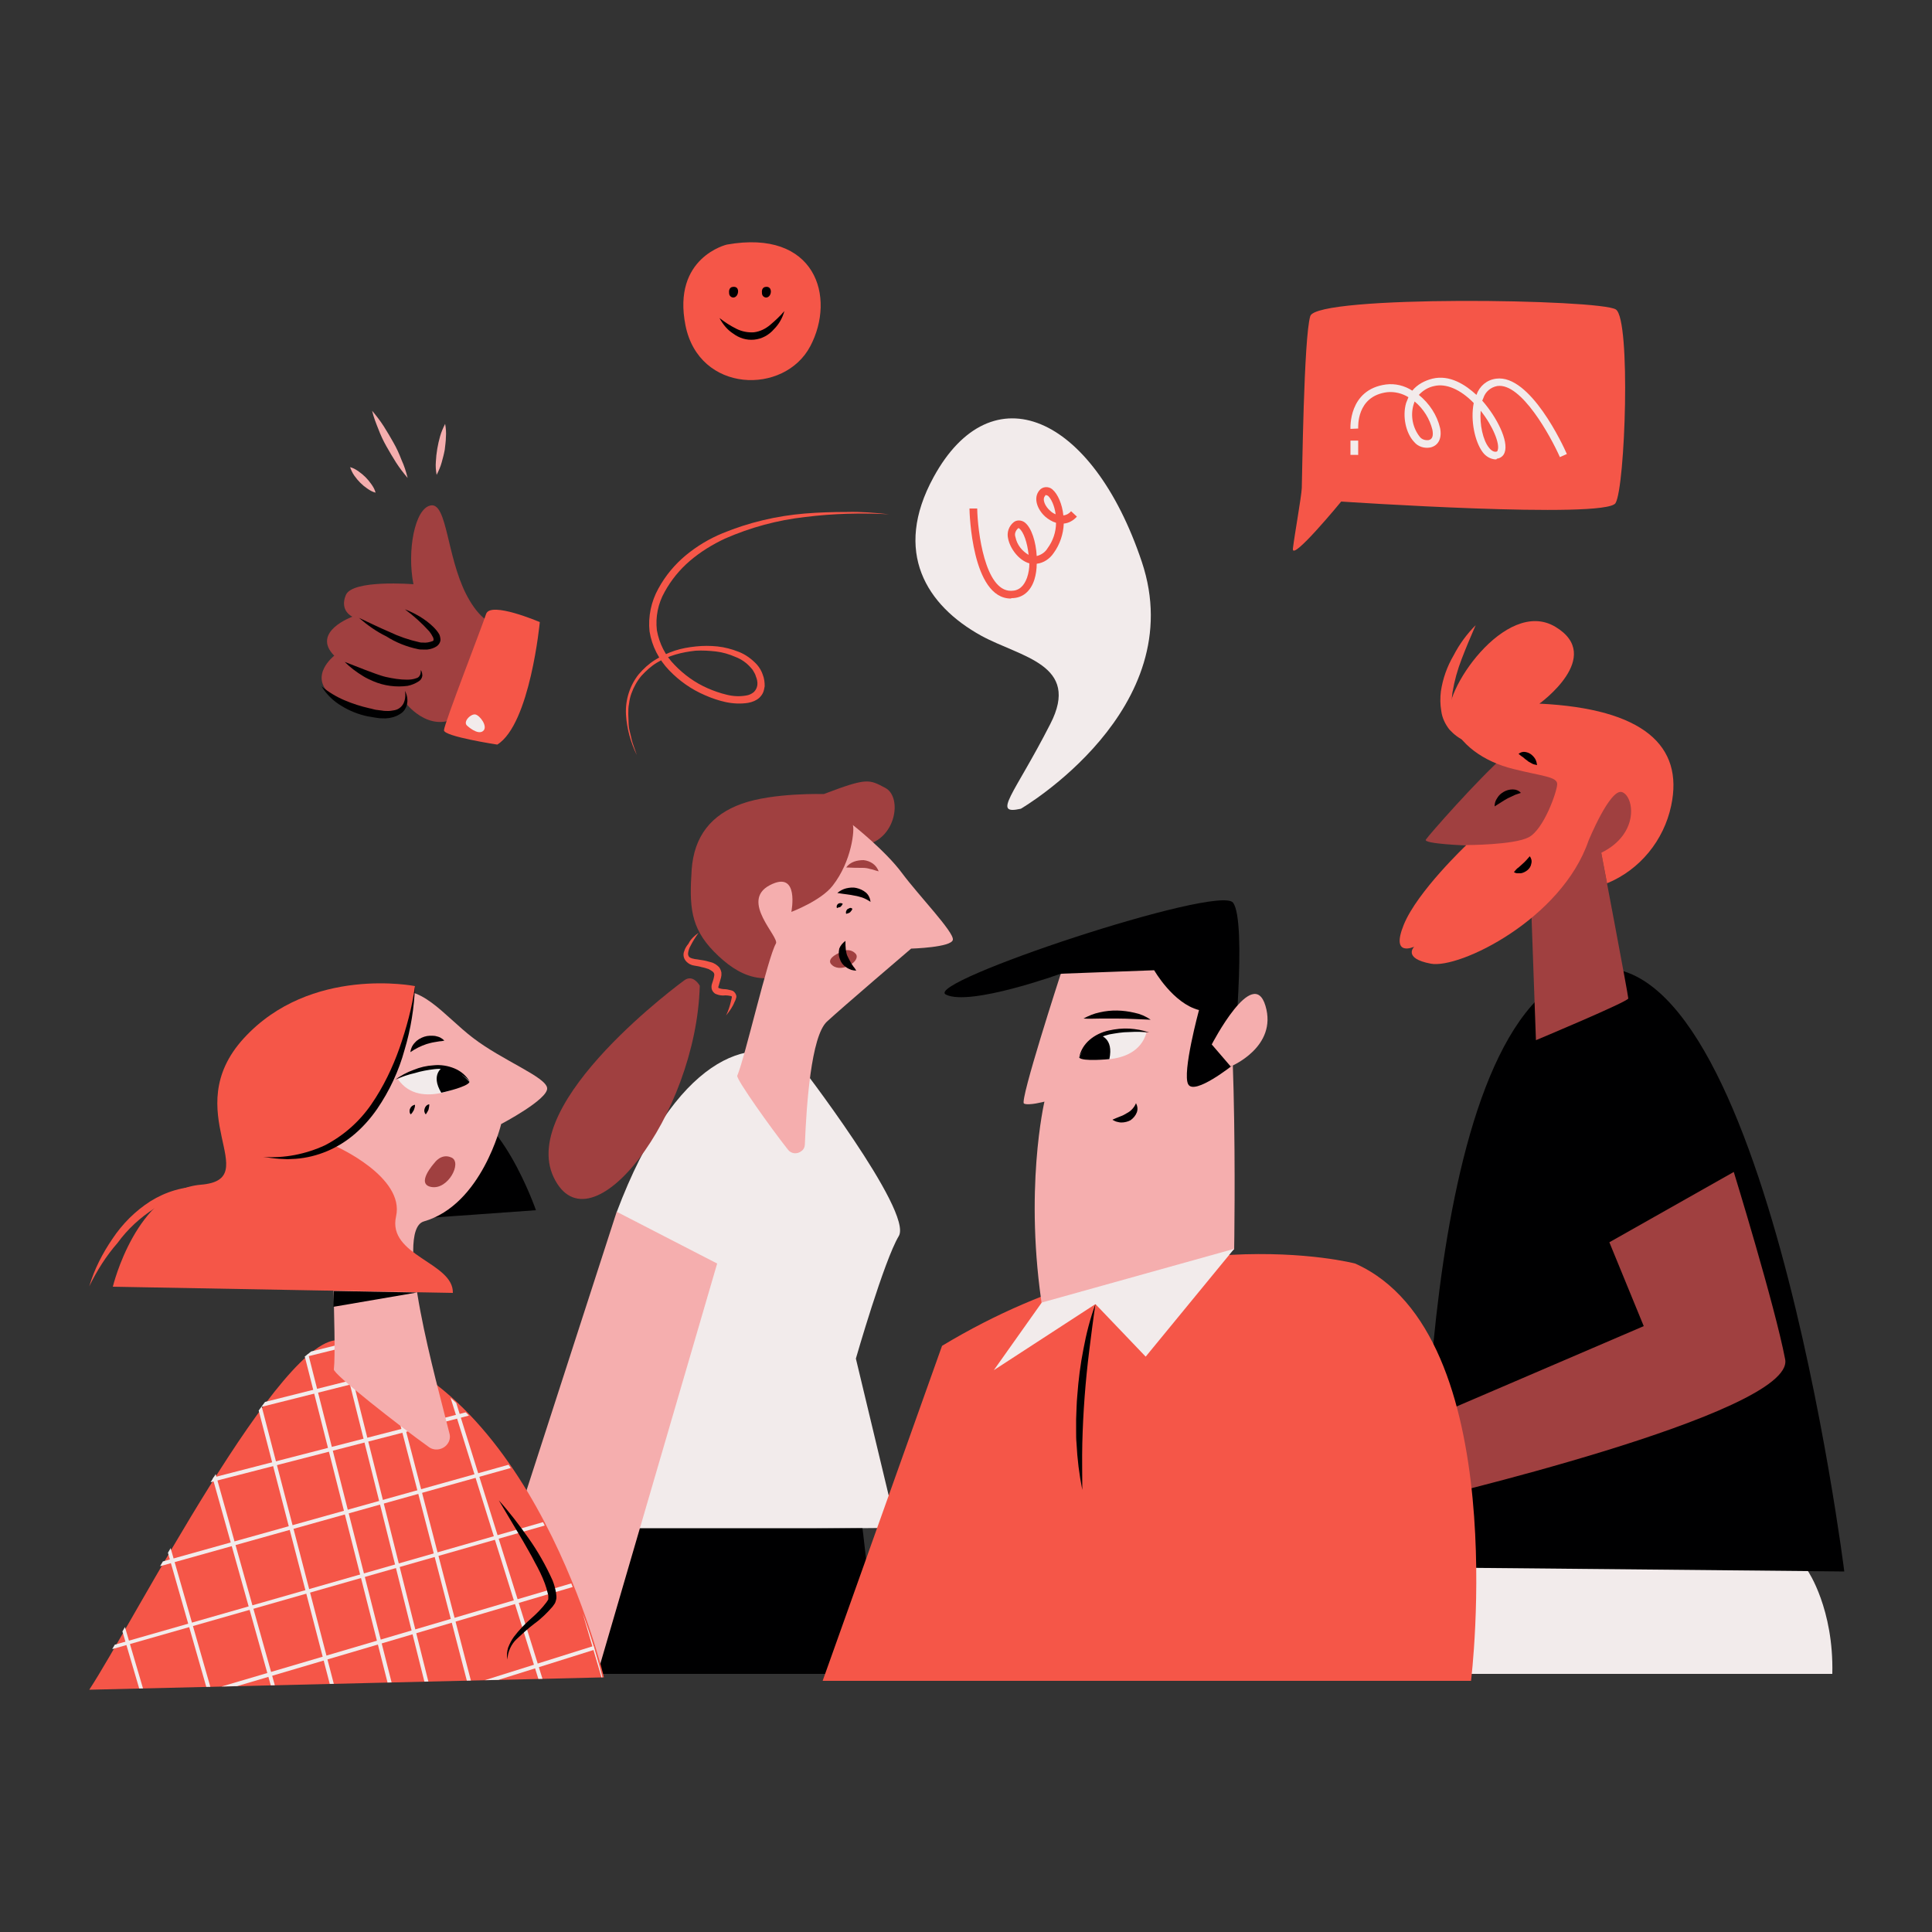 <svg transform="scale(1)" version="1.1" id="Layer_1" xmlns="http://www.w3.org/2000/svg" xmlns:xlink="http://www.w3.org/1999/xlink" x="0px" y="0px" viewBox="0 0 500 500" xml:space="preserve" class="show_show__wrapper__graphic__5Waiy "><rect x="0" y="0" width="500" height="500" fill="#333333" stroke="none"/><title>React</title><style type="text/css">
	.st0{fill:#f55648;}
	.st1{fill:#F2EBEB;}
	.st2{fill:#A04040;}
	.st3{fill:#f5aeae;}
	.st4{fill:#000001;}
	.st5{clip-path:url(#SVGID_2_);}
</style><g id="speech-bubble-1"><path class="st0" d="M230.1,133.1c-7.2-0.4-14.5-0.2-21.7,0.7c-7.2,0.8-14.2,2.7-20.8,5.6c-3.2,1.5-6.3,3.4-9,5.7
		c-2.7,2.3-4.9,5-6.6,8.1c-1.7,3-2.4,6.5-2,9.9c0.6,3.4,2.2,6.6,4.6,9c2.4,2.5,5.3,4.6,8.5,6c1.6,0.7,3.3,1.3,5,1.7
		c1.6,0.4,3.3,0.5,5,0.2c0.7-0.1,1.4-0.4,2-0.9c0.5-0.5,0.8-1.1,0.9-1.8c0.1-0.8-0.1-1.6-0.4-2.3c-0.1-0.4-0.3-0.8-0.5-1.1
		c-0.2-0.4-0.4-0.7-0.7-1c-1.1-1.3-2.5-2.3-4.1-2.9c-1.6-0.7-3.3-1.2-5-1.4c-1.8-0.2-3.5-0.3-5.3-0.2c-1.8,0.2-3.5,0.5-5.2,1
		c-1.7,0.5-3.3,1.2-4.8,2.1c-1.5,0.9-2.8,2.1-4,3.4c-1.1,1.3-2,2.9-2.6,4.6c-0.3,0.8-0.5,1.7-0.6,2.6c-0.2,0.9-0.2,1.8-0.2,2.7
		c0,0.9,0.1,1.8,0.1,2.7s0.3,1.8,0.5,2.7s0.4,1.8,0.7,2.6l0.9,2.6c-1.6-3.3-2.6-6.9-2.8-10.5c-0.2-3.8,1-7.5,3.3-10.4
		c1.2-1.4,2.6-2.7,4.2-3.7c1.6-1,3.3-1.8,5.1-2.4c1.8-0.6,3.6-0.9,5.5-1.1c1.9-0.2,3.7-0.2,5.6,0c1.9,0.2,3.7,0.7,5.5,1.4
		c1.8,0.7,3.4,1.9,4.7,3.3c0.7,0.8,1.2,1.7,1.5,2.6c0.4,1,0.5,2,0.5,3c-0.1,0.6-0.2,1.1-0.4,1.6c-0.2,0.5-0.6,1-1,1.4
		c-0.8,0.7-1.8,1.1-2.9,1.3c-1.9,0.3-3.9,0.2-5.8-0.2c-1.8-0.4-3.6-1-5.4-1.8c-3.5-1.5-6.6-3.7-9.2-6.4c-2.7-2.8-4.5-6.3-5.1-10.1
		c-0.4-3.8,0.4-7.7,2.3-11.1c1.8-3.3,4.2-6.2,7.1-8.6c2.9-2.4,6.1-4.3,9.5-5.7c6.8-2.8,14-4.5,21.3-5.1c3.6-0.3,7.3-0.4,10.9-0.4
		C222.8,132.4,226.5,132.7,230.1,133.1z"></path><path class="st1" d="M264.2,209.3c0,0,44.1-25.7,31.3-63.9s-38.9-49.4-53.9-21.9c-10.6,19.4-1.8,33.2,12.3,41
		c10.2,5.6,25.9,7.4,17.9,22.9C262.4,205.8,256.6,211,264.2,209.3z"></path><path class="st0" d="M261.6,154.9c-10.1,0-10.7-22.3-10.7-23.3h2c0.1,5.9,2,21.3,8.7,21.3h0.1c2,0,3.3-1.2,4.1-3.4
		c0.4-1.2,0.6-2.4,0.6-3.7c-2.8-0.8-5-3.9-5.5-6.4c-0.4-1.6,0.2-3.3,1.5-4.3c0.8-0.6,2-0.5,2.8,0.1c1.8,1.4,2.9,5.1,3.1,8.7
		c1.2-0.3,2.2-1,2.8-2c1.4-1.9,2.2-4.2,2.2-6.6c-1-0.3-2-0.9-2.8-1.6c-2-1.8-3.2-4.8-1.5-6.8c0.8-1,2.3-1.1,3.3-0.3
		c0,0,0.1,0.1,0.1,0.1c1.3,1.1,2.5,3.7,2.8,6.7c0.8-0.1,1.5-0.5,2-1.1l1.5,1.4c-0.9,1-2.1,1.7-3.4,1.8c-0.1,2.7-1,5.4-2.6,7.6
		c-1,1.5-2.6,2.6-4.4,2.8c0,1.4-0.2,2.8-0.6,4.1c-1,3.1-3.1,4.8-5.9,4.8L261.6,154.9z M263.6,136.7c-0.1,0-0.1,0-0.2,0.1
		c-0.6,0.6-0.9,1.4-0.6,2.2c0.4,2,1.7,3.6,3.4,4.6c-0.3-3.1-1.3-6-2.4-6.8C263.8,136.7,263.7,136.7,263.6,136.7L263.6,136.7z
		 M270.7,128.1c-0.1,0-0.2,0.1-0.2,0.2c-0.9,0.9,0,2.8,1.3,3.9c0.4,0.4,0.9,0.7,1.4,0.9c-0.3-2.3-1.2-4.1-2-4.8
		C271,128.2,270.8,128.2,270.7,128.1L270.7,128.1z"></path></g><g id="speech-bubble-2"><path class="st0" d="M347.1,129.8c0,0-12.9,15.7-12.5,12.2s2.2-13.4,2.3-15.7s0.5-39,2.2-44.5s75.2-4.4,79.1-1.7s2.4,45.9-0.1,50.1
		S347.1,129.8,347.1,129.8z"></path><path class="st1" d="M387,118.9c-1.3-0.1-2.5-0.8-3.3-1.9c-2-2.7-3.2-8.2-2.3-12.7c-3.5-3.6-7.2-5.1-10.2-4.4
		c-1.5,0.3-2.9,1.1-4,2.3c2.7,2.2,4.7,5.2,5.5,8.6c0.5,2.6-0.4,4.5-2.5,5c-1.6,0.3-3.2-0.2-4.2-1.4c-2.2-2.3-3.1-6.7-2.1-10.1
		c0.2-0.5,0.4-1,0.6-1.5c-1.6-1-3.6-1.5-5.5-1.3c-8,1-7.5,9-7.5,9.4l-2,0.1c0-0.1-0.6-10.2,9.2-11.5c2.4-0.3,4.8,0.3,6.8,1.6
		c1.3-1.6,3.2-2.6,5.2-3.1c4.5-1.1,8.6,1.6,11.4,4.2c0.8-2.3,2.7-3.9,5.1-4.2c8.8-1.2,17.4,17.4,18.3,19.5l-1.8,0.8
		c-2.4-5.4-10-19.3-16.2-18.4c-1.7,0.3-3.1,1.5-3.6,3.1c-0.1,0.2-0.2,0.5-0.3,0.7l0.1,0.1c3.6,4.1,6.8,10.3,5.7,13.3
		c-0.3,0.9-1.1,1.5-2,1.6C387.3,118.9,387.2,118.9,387,118.9z M383.2,106.3c-0.3,3.6,0.6,7.6,2.1,9.5c0.6,0.8,1.3,1.2,1.9,1.1
		c0.2,0,0.4-0.2,0.4-0.4C388.2,114.9,386.4,110.3,383.2,106.3z M366.1,103.9c-0.1,0.3-0.2,0.6-0.3,0.9c-0.8,2.8-0.2,5.9,1.6,8.2
		c0.5,0.7,1.4,1,2.3,0.9c1-0.2,1.3-1.1,1-2.7C370,108.4,368.4,105.8,366.1,103.9z"></path><rect class="st1" x="348.7" y="114.9" transform="matrix(1.919872e-03 -1 1 1.919872e-03 233.927 466.203)" width="3.7" height="2"></rect></g><g id="character-3"><path class="st1" d="M232,395.4l-66.5,0.6l-5.9-82.3c15.1-40.1,34.7-46.3,46.4-39.1l0.5,0.3c0,0,29.9,38.7,26.1,45
		s-11.1,31.7-11.1,31.7L232,395.4z"></path><path class="st2" d="M213.2,205.5c0,0-13.1-0.4-21.2,2.5c-7.9,2.8-12.4,8.4-13,17.1c-0.6,9.2-0.4,14.9,5.8,21.2s13.5,10.1,23.9,3.2
		s9.8-28.7,16.6-31.2s8-12.2,3.8-14.4S224.5,201.2,213.2,205.5z"></path><path class="st3" d="M203.9,297.5c0.8,1.1,2.4,1.3,3.5,0.4c0.6-0.4,0.9-1.1,0.9-1.8c0.4-10,1.6-27.9,5.7-31.7s21.8-18.9,21.8-18.9
		s10.5-0.3,10.8-2.3s-8.9-11.5-13.2-17.3s-12.7-12.4-12.7-12.4c0.5,1-0.2,9.3-5.2,15.7c-3,3.9-10.7,6.8-10.7,6.8s2.2-11-5.6-6.9
		s2.6,13.4,1.6,15.1c-2.1,3.6-8,29.5-10,34.2C190.5,279.3,199.7,292.2,203.9,297.5z"></path><path class="st4" d="M216.7,231.1c0.7-0.6,1.5-1,2.3-1.2c0.9-0.2,1.8-0.3,2.6-0.1c0.9,0.2,1.8,0.6,2.5,1.2c0.7,0.6,1.1,1.5,1.2,2.4
		c-0.6-0.4-1.3-0.8-2.1-1.1c-0.7-0.2-1.3-0.4-2-0.5C219.9,231.5,218.4,231.4,216.7,231.1z"></path><path class="st4" d="M216.6,235c-0.1-0.2-0.1-0.5,0-0.7c0.2-0.5,0.8-0.7,1.3-0.5c0.1,0,0.2,0.1,0.2,0.1c-0.1,0.2-0.2,0.4-0.3,0.5
		c-0.1,0.1-0.2,0.2-0.3,0.3c-0.1,0.1-0.2,0.1-0.4,0.1C217,234.9,216.8,234.9,216.6,235z"></path><path class="st4" d="M219,236.5c-0.2-0.4,0-0.9,0.3-1.2c0.2-0.1,0.4-0.2,0.6-0.3c0.2-0.1,0.5,0,0.7,0.2c-0.1,0.3-0.3,0.6-0.6,0.9
		C219.7,236.3,219.4,236.4,219,236.5z"></path><path class="st2" d="M218.1,246.2c1.1-0.6,2.6-0.3,3.4,0.7c1.3,1.8-3.5,4.9-6,3S218.1,246.2,218.1,246.2z"></path><path class="st4" d="M218.8,243.5c0,0.8,0,1.5,0.1,2.3c0.1,0.6,0.2,1.3,0.5,1.8c0.3,0.6,0.6,1.2,0.9,1.7c0.2,0.3,0.4,0.6,0.6,0.9
		c0.3,0.3,0.5,0.7,0.7,1c-0.4,0-0.9-0.1-1.3-0.2c-0.4-0.2-0.8-0.3-1.2-0.6c-0.8-0.5-1.4-1.2-1.7-2.1c-0.4-0.9-0.4-1.8-0.2-2.8
		C217.5,244.7,218.1,244,218.8,243.5z"></path><path class="st0" d="M180.8,241.4c-0.8,1.1-1.5,2.2-2.1,3.4c-0.3,0.5-0.5,1.1-0.6,1.7c-0.1,0.4,0,0.9,0.3,1.2
		c0.4,0.3,0.9,0.4,1.4,0.5c0.6,0.1,1.3,0.2,2,0.3c0.7,0.1,1.4,0.3,2.1,0.5c0.9,0.2,1.6,0.7,2.2,1.3c0.3,0.4,0.5,0.9,0.6,1.4
		c0,0.2,0,0.5,0,0.7c0,0.2-0.1,0.4-0.1,0.6c-0.2,0.7-0.4,1.4-0.6,2.1c-0.1,0.2-0.1,0.3-0.1,0.5c0,0-0.1,0,0.1,0.1
		c0.5,0.2,1.1,0.3,1.7,0.3c0.3,0,0.7,0.1,1.1,0.2c0.5,0.1,0.9,0.2,1.2,0.5c0.2,0.2,0.4,0.5,0.5,0.8c0.1,0.3,0.1,0.5,0,0.8
		c-0.1,0.3-0.2,0.7-0.4,1c-0.5,1.3-1.3,2.4-2.2,3.5c0.6-1.2,1-2.5,1.3-3.8c0.1-0.3,0.1-0.6,0.2-0.9c0-0.2-0.1-0.3-0.1-0.3
		c-0.5-0.1-1-0.2-1.6-0.2c-0.8,0.1-1.5,0-2.3-0.3c-0.6-0.2-1-0.7-1.2-1.3c-0.1-0.5-0.1-1,0.1-1.5c0.2-0.6,0.4-1.2,0.5-1.8
		c0.1-0.4,0.1-0.8-0.2-1.1c-0.3-0.3-0.8-0.6-1.2-0.8c-0.6-0.2-1.2-0.4-1.8-0.5c-0.6-0.2-1.3-0.3-1.9-0.4c-0.8-0.1-1.6-0.5-2.2-1.2
		c-0.6-0.7-0.8-1.7-0.4-2.6c0.2-0.7,0.6-1.3,1.1-1.9C178.7,243.1,179.7,242.2,180.8,241.4z"></path><path class="st2" d="M177.1,253.7c0,0-43.2,31.4-33.8,51s36.9-16,37.8-49.6C181.1,255.1,179.4,252,177.1,253.7z"></path><path class="st2" d="M219,224.5c0.5-0.7,1.2-1.2,2-1.5c0.8-0.3,1.7-0.4,2.5-0.4c0.9,0.1,1.7,0.4,2.4,0.9c0.7,0.5,1.2,1.2,1.5,2
		c-0.9-0.2-1.5-0.5-2.2-0.6c-0.6-0.2-1.3-0.3-1.9-0.3C222,224.6,220.7,224.6,219,224.5z"></path><path class="st4" d="M223.2,395.5c0.1,0,4.2,37.7,4.2,37.7h-85.5c0,0-3.4-15.9,13.4-37.7H223.2z"></path><polygon class="st3" points="185.6,327 159.6,313.6 120.9,433.2 154.6,433.2 	"></polygon></g><g id="character-4"><path class="st4" d="M477.3,406.7c0,0-21.3-170.5-68.4-155.2c-43,14-40.5,154.1-40.5,154.1L477.3,406.7z"></path><path class="st2" d="M414.4,220.7c0,0,7,36.9,7,37.7s-23.9,10.8-23.9,10.8l-1.2-33.5c0,0-21.1,7.5-16.8-16.9c0,0-11.2-0.4-10.5-1.5
		s13.6-15.8,20.6-21.9s37.2,5.8,37.1,10.1S423.5,222.2,414.4,220.7z"></path><path class="st0" d="M411.1,217.6c0,0,5.6-13.7,8.7-12.6s4.6,10.8-5.4,15.7l1.5,7.9c8.5-3.5,14.7-11.1,16.6-20.1
		c3.3-15.5-7.2-25.1-34.1-26.4c0,0,17-12.2,4.1-19.9s-29.7,17.3-27.3,23.9s8.8,11,16.4,12.9s11.5,2,11.4,4s-3.5,11.7-7.4,13.7
		s-16.1,2-16.1,2s-12.7,12-16.2,20.6s2.7,5.7,2.7,5.7s-3.1,3,4.3,4.4S404.1,237.9,411.1,217.6z"></path><path class="st0" d="M381.9,161.8c-1.3,3-2.5,5.8-3.6,8.7c-1.1,2.8-1.9,5.7-2.4,8.7c-0.4,2.9-0.3,5.8,1.2,8.2s4.1,4.1,7,5.4
		c-1.6-0.1-3.3-0.4-4.8-1c-1.6-0.6-3-1.7-4.2-3c-1.1-1.4-1.9-3.1-2.1-4.8c-0.3-1.7-0.3-3.4-0.1-5.1c0.5-3.3,1.6-6.4,3.3-9.3
		C377.7,166.7,379.6,164.1,381.9,161.8z"></path><path class="st4" d="M386.8,208.7c0-0.8,0.2-1.5,0.7-2.2c0.4-0.7,1-1.2,1.7-1.6c0.7-0.4,1.5-0.6,2.3-0.6c0.8,0,1.6,0.3,2.1,0.9
		c-0.8,0.3-1.4,0.4-1.9,0.7c-0.5,0.2-1,0.5-1.5,0.7C389.1,207.2,388.1,207.9,386.8,208.7z"></path><path class="st4" d="M393,195.1c0.5-0.4,1.1-0.6,1.7-0.5c0.6,0.1,1.1,0.3,1.5,0.6c0.4,0.3,0.8,0.7,1.1,1.2c0.3,0.5,0.4,1,0.5,1.6
		c-0.5-0.1-1.1-0.2-1.5-0.5c-0.4-0.2-0.8-0.4-1.1-0.7c-0.3-0.2-0.7-0.5-1-0.8C393.7,195.7,393.4,195.4,393,195.1z"></path><path class="st4" d="M395.9,221.6c0.4,0.5,0.6,1.2,0.4,1.9c-0.1,0.7-0.5,1.3-1,1.7c-0.5,0.4-1.1,0.7-1.7,0.8c-0.3,0-0.6,0-0.9,0
		c-0.3,0-0.6-0.1-0.9-0.3c0.2-0.2,0.4-0.5,0.6-0.7c0.2-0.2,0.4-0.4,0.6-0.5l1-0.9C394.7,223,395.3,222.3,395.9,221.6z"></path><path class="st1" d="M467.9,406.6c0,0,6.7,9.8,6.3,26.6H372.1l2.1-27.5L467.9,406.6z"></path><path class="st2" d="M366.4,388.7c0,0,98.3-22.8,95.6-36.9s-13.3-48.5-13.3-48.5l-32.2,18.2l8.9,21.7l-60.8,26.1
		c0,0-29.3-9.2-31.8-9.6s-7.1,16-7.1,16s-4,10.2-2.8,10.2h3.1c0,0,4,5.1,7.4,2.7s14.5-0.9,14.5-0.9S363.5,390.8,366.4,388.7z"></path><path class="st4" d="M334.9,370.8c-1.7,3.5-3.8,6.6-5.7,9.8c-0.5,0.8-1,1.6-1.4,2.4c-0.4,0.7-0.8,1.5-1,2.3v0.2c0,0,0,0.1,0,0
		s0,0,0,0l0.1,0.1c0.1,0.1,0.1,0.2,0.2,0.2c0.3,0.3,0.6,0.6,1,0.8c0.8,0.5,1.6,0.9,2.5,1.2c-1,0.1-2,0-2.9-0.3
		c-0.5-0.2-1-0.4-1.4-0.7l-0.3-0.2l-0.1-0.1c-0.1-0.1-0.2-0.2-0.2-0.3c-0.1-0.2-0.2-0.4-0.2-0.6c0-0.2,0-0.3,0-0.5
		c0.1-1,0.4-2.1,0.9-3c0.4-0.9,0.9-1.7,1.4-2.6c1-1.6,2.2-3.2,3.4-4.6C332.1,373.4,333.4,372,334.9,370.8z"></path><path class="st4" d="M341.6,375.5c-0.8,1.2-1.8,2.4-2.7,3.6c-1,1.1-1.9,2.2-2.9,3.3s-1.9,2.2-2.8,3.3c-0.4,0.5-0.8,1.1-1.1,1.7
		c-0.4,0.6-0.5,1.4-0.2,2c-0.4-0.2-0.6-0.6-0.7-1c-0.1-0.4-0.1-0.8-0.1-1.3c0.1-0.8,0.4-1.6,0.8-2.3c0.7-1.4,1.6-2.6,2.6-3.8
		c1-1.1,2.1-2.2,3.3-3.1C338.9,377,340.2,376.2,341.6,375.5z"></path></g><g id="character-2"><path class="st0" d="M156.3,434.1c0,0-18.2-77.9-68.1-87.2c-15-2.8-53.8,73.2-65.1,90.4L156.3,434.1z"></path><g><defs><path id="SVGID_1_" d="M155.9,434.1c0,0-18.2-77.9-68.1-87.2c-15-2.8-53.8,73.2-65.1,90.4L155.9,434.1z"></path></defs><clipPath id="SVGID_2_"><use xlink:href="#SVGID_1_" style="overflow: visible;"></use></clipPath><g class="st5"><path class="st1" d="M-6.6,477.3c-0.2,0-0.4-0.1-0.4-0.3c-0.1-0.3,0.1-0.5,0.3-0.6c0,0,0,0,0,0l272.8-85.8
				c0.3-0.1,0.6,0.1,0.6,0.4s-0.1,0.6-0.4,0.6L-6.4,477.3C-6.5,477.3-6.5,477.3-6.6,477.3z"></path><path class="st1" d="M-12.1,458c-0.2,0-0.4-0.1-0.5-0.4c-0.1-0.3,0.1-0.5,0.3-0.6l273.7-80.7c0.3-0.1,0.5,0.1,0.6,0.3
				c0.1,0.3-0.1,0.5-0.3,0.6L-11.9,458H-12.1z"></path><path class="st1" d="M-17.2,440.1c-0.2,0-0.4-0.1-0.5-0.4c-0.1-0.3,0.1-0.5,0.4-0.6L257,360.6c0.3-0.1,0.6,0.1,0.6,0.4
				c0.1,0.3-0.1,0.6-0.4,0.6l0,0l-274.4,78.4L-17.2,440.1z"></path><path class="st1" d="M-22.1,423.1c-0.2,0-0.4-0.2-0.5-0.4c-0.1-0.3,0.1-0.5,0.4-0.6l274.9-76.9c0.3-0.1,0.5,0.1,0.6,0.3
				c0,0,0,0,0,0c0.1,0.3-0.1,0.5-0.4,0.6L-22,423.1L-22.1,423.1z"></path><path class="st1" d="M-27.4,404.7c-0.2,0-0.4-0.2-0.5-0.4c-0.1-0.3,0.1-0.5,0.4-0.6c0,0,0,0,0,0l276.4-71.3
				c0.3-0.1,0.6,0.1,0.6,0.4s-0.1,0.6-0.4,0.6l-276.4,71.3C-27.3,404.7-27.3,404.7-27.4,404.7z"></path><path class="st1" d="M-31.9,389.1c-0.2,0-0.4-0.2-0.5-0.4c-0.1-0.3,0.1-0.5,0.4-0.6l276.9-69.6c0.3-0.1,0.5,0.1,0.6,0.4
				c0,0,0,0,0,0c0.1,0.3-0.1,0.5-0.4,0.6l-276.9,69.6L-31.9,389.1z"></path><path class="st1" d="M-34.7,379.3c-0.2,0-0.4-0.2-0.5-0.4c-0.1-0.3,0.1-0.5,0.4-0.6c0,0,0,0,0,0l277.2-68.6
				c0.3-0.1,0.5,0.1,0.6,0.4c0.1,0.3-0.1,0.5-0.4,0.6l-277.2,68.6L-34.7,379.3z"></path><path class="st1" d="M-37.1,370.8c-0.2,0-0.4-0.1-0.5-0.4c-0.1-0.3,0.1-0.5,0.4-0.6c0,0,0,0,0,0l276.4-71.3
				c0.3-0.1,0.5,0.1,0.6,0.4c0,0,0,0,0,0c0.1,0.3-0.1,0.5-0.4,0.6L-37,370.7L-37.1,370.8z"></path><path class="st1" d="M213.9,474.2c-0.2,0-0.4-0.2-0.5-0.4l-66.2-231.2c-0.1-0.3,0.1-0.5,0.3-0.6c0.3-0.1,0.5,0.1,0.6,0.3
				c0,0,0,0,0,0l66.1,231.2c0.1,0.3-0.1,0.5-0.4,0.6L213.9,474.2z"></path><path class="st1" d="M227.8,469.8c-0.2,0-0.4-0.1-0.5-0.4l-68.1-227.4c-0.1-0.3,0.1-0.6,0.4-0.6s0.6,0.1,0.6,0.4l68.1,227.3
				c0.1,0.3-0.1,0.5-0.3,0.6L227.8,469.8z"></path><path class="st1" d="M243.2,465.4c-0.2,0-0.4-0.1-0.5-0.4l-50.5-176.6c-0.1-0.3,0.1-0.5,0.3-0.6c0.3-0.1,0.5,0.1,0.6,0.3
				c0,0,0,0,0,0l50.5,176.6c0.1,0.3-0.1,0.5-0.3,0.6c0,0,0,0,0,0C243.3,465.4,243.2,465.4,243.2,465.4z"></path><path class="st1" d="M258.2,461.2c-0.2,0-0.4-0.2-0.5-0.4l-48.9-177.2c-0.1-0.3,0.1-0.5,0.4-0.6c0.3-0.1,0.5,0.1,0.6,0.4
				l48.9,177.2c0.1,0.3-0.1,0.5-0.4,0.6L258.2,461.2z"></path><path class="st1" d="M270.8,457.5c-0.2,0-0.4-0.2-0.5-0.4l-43.5-178.6c-0.1-0.3,0.1-0.5,0.4-0.6c0,0,0,0,0,0
				c0.3-0.1,0.5,0.1,0.6,0.4l43.5,178.6c0.1,0.3-0.1,0.5-0.4,0.6L270.8,457.5z"></path><path class="st1" d="M284.4,453.6c-0.2,0-0.4-0.2-0.5-0.4l-41.8-179.1c-0.1-0.3,0.1-0.5,0.4-0.6c0.3-0.1,0.5,0.1,0.6,0.4
				c0,0,0,0,0,0L284.9,453c0.1,0.3-0.1,0.5-0.4,0.6c0,0,0,0,0,0L284.4,453.6z"></path><path class="st1" d="M293.1,451.1c-0.2,0-0.4-0.2-0.5-0.4l-40.9-179.4c-0.1-0.3,0.1-0.5,0.4-0.6c0.3-0.1,0.5,0.1,0.6,0.4
				l40.9,179.4c0.1,0.3-0.1,0.5-0.4,0.6c0,0,0,0,0,0L293.1,451.1z"></path><path class="st1" d="M304.1,447.9c-0.2,0-0.4-0.2-0.5-0.4l-43.5-178.6c-0.1-0.3,0.1-0.5,0.4-0.6c0.3-0.1,0.5,0.1,0.6,0.4
				c0,0,0,0,0,0l43.5,178.6c0.1,0.3-0.1,0.5-0.4,0.6c0,0,0,0,0,0L304.1,447.9z"></path><path class="st1" d="M160.6,501.4c-0.2,0-0.4-0.1-0.5-0.4L69.9,212.2c-0.1-0.3,0.1-0.5,0.3-0.6c0.3-0.1,0.5,0.1,0.6,0.3
				l90.3,288.8c0.1,0.3-0.1,0.5-0.3,0.6L160.6,501.4z"></path><path class="st1" d="M174.5,496.8c-0.2,0-0.4-0.1-0.5-0.4L88.8,206.8c-0.1-0.3,0.1-0.5,0.3-0.6c0.3-0.1,0.5,0.1,0.6,0.3
				c0,0,0,0,0,0L175,496.2c0.1,0.3-0.1,0.5-0.3,0.6L174.5,496.8z"></path><path class="st1" d="M189.9,492.4c-0.2,0-0.4-0.2-0.5-0.4l-83.1-290.3c-0.1-0.3,0.1-0.5,0.3-0.6c0,0,0,0,0,0
				c0.3-0.1,0.5,0.1,0.6,0.3c0,0,0,0,0,0l83.1,290.3c0.1,0.3-0.1,0.5-0.3,0.6c0,0,0,0,0,0L189.9,492.4z"></path><path class="st1" d="M205,488.2c-0.2,0-0.4-0.1-0.5-0.4L123,197c-0.1-0.3,0.1-0.6,0.4-0.6c0.3-0.1,0.6,0.1,0.6,0.4l81.4,290.9
				C205.5,487.9,205.4,488.2,205,488.2C205.1,488.2,205,488.2,205,488.2z"></path><path class="st1" d="M217.5,484.5c-0.2,0-0.4-0.2-0.5-0.4l-76-292.3c-0.1-0.3,0.1-0.5,0.4-0.6c0,0,0,0,0,0
				c0.3-0.1,0.5,0.1,0.6,0.4l76,292.3C218,484.1,217.9,484.4,217.5,484.5C217.6,484.5,217.6,484.5,217.5,484.5L217.5,484.5z"></path><path class="st1" d="M231.1,480.6c-0.2,0-0.4-0.2-0.5-0.4l-74.4-292.8c-0.1-0.3,0.1-0.6,0.4-0.6c0.3-0.1,0.6,0.1,0.6,0.4
				l74.4,292.8c0.1,0.3-0.1,0.5-0.4,0.6c0,0,0,0,0,0L231.1,480.6z"></path><path class="st1" d="M239.8,478.1c-0.2,0-0.4-0.2-0.5-0.4l-73.4-293.1c-0.1-0.3,0.1-0.5,0.4-0.6c0.3-0.1,0.5,0.1,0.6,0.4
				l73.4,293.1c0.1,0.3-0.1,0.5-0.4,0.6c0,0,0,0,0,0L239.8,478.1z"></path><path class="st1" d="M250.8,474.9c-0.2,0-0.4-0.2-0.5-0.4l-76-292.3c-0.1-0.3,0.1-0.6,0.4-0.6s0.6,0.1,0.6,0.4l76,292.3
				c0.1,0.3-0.1,0.5-0.4,0.6L250.8,474.9z"></path><path class="st1" d="M1.5,355.6c-0.2,0-0.4-0.1-0.5-0.4c-0.1-0.3,0.1-0.5,0.3-0.6c0,0,0,0,0,0l224.4-72c0.3-0.1,0.5,0.1,0.6,0.3
				c0,0,0,0,0,0c0.1,0.3-0.1,0.5-0.3,0.6c0,0,0,0,0,0l-224.4,72L1.5,355.6z"></path><path class="st1" d="M-4.1,336.4c-0.2,0-0.4-0.1-0.5-0.4c-0.1-0.3,0.1-0.5,0.3-0.6l225.4-66.9c0.3-0.1,0.5,0.1,0.6,0.3
				c0,0,0,0,0,0c0.1,0.3-0.1,0.5-0.3,0.6L-3.9,336.3L-4.1,336.4z"></path><path class="st1" d="M-9.2,318.4c-0.2,0-0.4-0.1-0.5-0.4c-0.1-0.3,0.1-0.5,0.3-0.6c0,0,0,0,0,0l226-64.7c0.3-0.1,0.5,0.1,0.6,0.3
				c0.1,0.3-0.1,0.5-0.3,0.6L-9,318.4L-9.2,318.4z"></path><path class="st1" d="M-14.1,301.4c-0.2,0-0.4-0.2-0.5-0.4c-0.1-0.3,0.1-0.5,0.3-0.6c0,0,0,0,0,0l226.6-63
				c0.3-0.1,0.5,0.1,0.6,0.3c0,0,0,0,0,0c0.1,0.3-0.1,0.5-0.3,0.6c0,0,0,0,0,0l-226.6,63L-14.1,301.4z"></path><path class="st1" d="M-19.3,283c-0.2,0-0.4-0.2-0.5-0.4c-0.1-0.3,0.1-0.5,0.4-0.6c0,0,0,0,0,0l228.1-57.5
				c0.3-0.1,0.5,0.1,0.6,0.4c0.1,0.3-0.1,0.5-0.4,0.6c0,0,0,0,0,0L-19.2,283H-19.3z"></path><path class="st1" d="M-23.8,267.5c-0.2,0-0.4-0.2-0.5-0.4c-0.1-0.3,0.1-0.5,0.4-0.6l228.6-55.8c0.3-0.1,0.5,0.1,0.6,0.4
				c0.1,0.3-0.1,0.5-0.4,0.6l-228.6,55.8L-23.8,267.5z"></path><path class="st1" d="M-26.6,257.6c-0.2,0-0.4-0.2-0.5-0.4c-0.1-0.3,0.1-0.5,0.4-0.6c0,0,0,0,0,0l228.8-54.8
				c0.3-0.1,0.6,0.1,0.6,0.4c0.1,0.3-0.1,0.6-0.4,0.6l0,0l-228.8,54.8L-26.6,257.6z"></path><path class="st1" d="M-29.1,249.1c-0.2,0-0.4-0.2-0.5-0.4c-0.1-0.3,0.1-0.5,0.4-0.6l228.1-57.5c0.3-0.1,0.5,0.1,0.6,0.4
				c0.1,0.3-0.1,0.5-0.4,0.6L-29.1,249.1L-29.1,249.1z"></path><path class="st1" d="M51.2,538.7c-0.2,0-0.4-0.1-0.5-0.3l-90.3-288.9c-0.1-0.3,0.1-0.5,0.3-0.6c0,0,0,0,0,0
				c0.3-0.1,0.5,0.1,0.6,0.3c0,0,0,0,0,0L51.6,538c0.1,0.3,0,0.5-0.3,0.6c0,0,0,0,0,0C51.3,538.7,51.2,538.7,51.2,538.7z"></path><path class="st1" d="M65,534.1c-0.2,0-0.4-0.1-0.5-0.3l-85.2-289.7c-0.1-0.3,0.1-0.5,0.3-0.6c0.3-0.1,0.5,0.1,0.6,0.3l85.2,289.7
				c0.1,0.3-0.1,0.5-0.3,0.6c0,0,0,0,0,0C65.1,534.1,65.1,534.1,65,534.1z"></path><path class="st1" d="M80.4,529.7c-0.2,0-0.4-0.1-0.5-0.4L-3.1,239c-0.1-0.3,0.1-0.5,0.3-0.6c0.3-0.1,0.5,0.1,0.6,0.3L80.9,529
				c0.1,0.3-0.1,0.5-0.3,0.6L80.4,529.7z"></path><path class="st1" d="M95.5,525.5c-0.2,0-0.4-0.1-0.5-0.4L13.5,234.3c-0.1-0.3,0.1-0.6,0.4-0.6c0.3-0.1,0.6,0.1,0.6,0.4L96,524.9
				c0.1,0.3-0.1,0.5-0.3,0.6L95.5,525.5z"></path><path class="st1" d="M108.1,521.8c-0.2,0-0.4-0.2-0.5-0.4l-76-292.3c-0.1-0.3,0.1-0.6,0.4-0.6s0.6,0.1,0.6,0.4l76,292.3
				c0.1,0.3-0.1,0.5-0.3,0.6L108.1,521.8z"></path><path class="st1" d="M121.6,517.8c-0.2,0-0.4-0.2-0.5-0.4L46.8,224.7c-0.1-0.3,0.1-0.5,0.4-0.6c0.3-0.1,0.5,0.1,0.6,0.3
				c0,0,0,0,0,0l74.3,292.8c0.1,0.3-0.1,0.5-0.4,0.6c0,0,0,0,0,0L121.6,517.8z"></path><path class="st1" d="M130.3,515.3c-0.2,0-0.4-0.2-0.5-0.4L56.4,221.9c-0.1-0.3,0.1-0.5,0.4-0.6c0,0,0,0,0,0
				c0.3-0.1,0.5,0.1,0.6,0.4l73.4,293.1c0.1,0.3-0.1,0.5-0.4,0.6c0,0,0,0,0,0L130.3,515.3z"></path><path class="st1" d="M141.3,512.2c-0.2,0-0.4-0.2-0.5-0.4l-76-292.3c-0.1-0.3,0.1-0.6,0.4-0.6s0.6,0.1,0.6,0.4l76,292.3
				c0.1,0.3-0.1,0.5-0.4,0.6c0,0,0,0,0,0L141.3,512.2z"></path></g></g><path class="st4" d="M131.3,429.5c-0.2-1-0.1-2.1,0.2-3.1c0.4-1,0.9-2,1.5-2.8c1.3-1.7,2.7-3.2,4.3-4.6c1.5-1.3,2.9-2.7,4.1-4.3
		l0.4-0.6c0.1-0.2,0.1-0.2,0.1-0.4v-0.3v-0.3c0-0.2,0-0.4-0.1-0.6c-0.2-0.9-0.5-1.9-0.8-2.7c-0.7-1.9-1.6-3.7-2.6-5.5
		c-0.9-1.8-2-3.6-3-5.4l-6.3-10.6c2.8,3.1,5.3,6.4,7.7,9.8c2.4,3.4,4.5,7.1,6.2,10.9c0.4,1,0.7,2.1,0.9,3.2c0,0.3,0.1,0.6,0.1,0.9
		v0.5c0,0.2-0.1,0.3-0.1,0.5c-0.1,0.4-0.2,0.7-0.4,1l-0.5,0.7c-1.4,1.6-2.9,3.1-4.7,4.4c-1.6,1.2-3.1,2.6-4.6,4
		C132.3,425.5,131.4,427.5,131.3,429.5z"></path><path class="st4" d="M100,315.9c8.5-0.5,38.7-2.7,38.7-2.7s-9.5-27.5-22.4-27.4S100,315.9,100,315.9z"></path><path class="st3" d="M111,374.5c1.5,1.1,3.7,0.7,4.8-0.8c0.6-0.8,0.8-1.8,0.5-2.8c-3.3-13.3-14.5-52.5-6.6-54.8
		c15-4.3,20-25.2,20-25.2s12.2-6.4,11.9-9.3s-11.5-7.1-19.2-13s-13.7-14.6-21.6-11.5s3.4,12.4-0.8,22.8c-2.5,6.3-9.8,7.1-9.8,7.1
		s-3-9.4-11.8-0.9s8.6,16.7,8,19.3c-1.3,5.6,0.8,42.1,0,49C86.2,355.6,103.3,369,111,374.5z"></path><path class="st4" d="M106.3,288.4c-0.2-0.2-0.3-0.5-0.3-0.8c0-0.3,0-0.5,0.2-0.8c0.2-0.5,0.7-0.8,1.2-0.9c0,0.3,0,0.5-0.1,0.8
		c-0.1,0.2-0.1,0.4-0.2,0.6c-0.1,0.2-0.2,0.3-0.3,0.5S106.5,288.2,106.3,288.4z"></path><path class="st4" d="M110.2,288.4c-0.4-0.4-0.5-1-0.3-1.5c0.1-0.3,0.2-0.5,0.4-0.7c0.2-0.2,0.5-0.4,0.8-0.4c0,0.5-0.1,0.9-0.2,1.4
		C110.7,287.6,110.5,288,110.2,288.4z"></path><path class="st2" d="M112.4,301c0,0,1.8-2.7,4.5-1.4s-0.9,8.3-5.2,7.6S112.4,301,112.4,301z"></path><path class="st4" d="M106.2,272.3c0.1-0.9,0.5-1.8,1.2-2.5c0.6-0.7,1.5-1.2,2.4-1.5c0.9-0.3,1.9-0.3,2.8-0.2
		c0.4,0.1,0.9,0.2,1.3,0.4c0.4,0.2,0.8,0.5,1.1,0.8c-0.4,0.1-0.9,0.2-1.3,0.2c-0.4,0.1-0.8,0.1-1.2,0.2c-0.7,0.1-1.4,0.3-2.1,0.5
		C108.9,270.7,107.5,271.4,106.2,272.3z"></path><path class="st0" d="M107.4,255.2c0,0-3,29.5-20.4,41.5c0,0,17.8,7.9,15.5,18.1s14.9,11.9,14.7,19.8L29.2,333c0,0,6-25,22.8-26.4
		s-6.2-19,11.1-37.9S107.4,255.2,107.4,255.2z"></path><path class="st0" d="M23.1,332.9c1.3-4.4,3.4-8.5,6-12.3c2.6-3.9,5.9-7.2,9.8-9.7c4-2.5,8.6-3.9,13.3-3.8c4.6,0.1,9.1,1.4,13.2,3.7
		c-4.2-1.5-8.7-2.2-13.1-2.1c-4.4,0.3-8.6,1.6-12.3,4c-3.7,2.4-7,5.4-9.6,9C27.5,325,25.1,328.8,23.1,332.9z"></path><path class="st4" d="M107.4,255.2c-0.2,5.6-1.1,11.2-2.7,16.5c-1.5,5.5-3.9,10.6-7.1,15.3c-1.6,2.3-3.5,4.5-5.7,6.4
		c-2.2,1.9-4.6,3.4-7.2,4.5c-2.6,1.1-5.4,1.8-8.2,2l-2.1,0.1l-2.1-0.1c-1.4-0.1-2.8-0.3-4.2-0.5c5.5,0.4,11-0.7,16-3
		c4.8-2.5,8.9-6.1,12-10.6c3.1-4.5,5.5-9.5,7.3-14.6c0.9-2.6,1.7-5.2,2.4-7.9S107,258,107.4,255.2z"></path><polygon class="st4" points="107.9,334.5 86.3,338.2 86.4,334.1 	"></polygon><path class="st1" d="M103,279.3c0,0,12.2-7.6,18.6,0.7C121.5,280,108.8,287.7,103,279.3z"></path><path class="st4" d="M102.3,279.4c1.4-1,3-1.9,4.7-2.5c1.7-0.7,3.4-1.1,5.2-1.2c1.8-0.2,3.7,0.1,5.4,0.8c1.7,0.7,3.1,1.9,4,3.5
		c-1.1-1.3-2.6-2.3-4.2-2.8c-1.6-0.5-3.3-0.7-5-0.5c-1.7,0.2-3.4,0.5-5,1C105.6,278.1,103.9,278.7,102.3,279.4z"></path><path class="st4" d="M114.6,276.2c0,0-3.3,1.8-0.4,6.6c0,0,6.9-1.5,7.3-2.8C121.5,280,117.4,275.4,114.6,276.2z"></path></g><g id="character-1"><path class="st0" d="M212.9,435h167.8c0,0,11.1-89.7-30-108c0,0-49.9-13.1-106.9,21.3L212.9,435z"></path><path class="st3" d="M274.5,252.1c0,0-10.7,32.9-9.5,33.5s5.3-0.5,5.3-0.5s-5.4,23-0.4,54.3c0,0,33.6-2.4,49.5-16.1
		c0,0,1.4-81.3-5.4-84.1S274.5,252.1,274.5,252.1z"></path><path class="st4" d="M310.3,261.4c0,0-4.4,16.2-2.8,19.2s11.6-5,11.6-5s3.7-37.2,0-42s-80.5,20.7-74.3,23.8s29.7-5.4,29.7-5.4
		l24.2-0.9C298.7,251.1,303.6,259.7,310.3,261.4z"></path><path class="st3" d="M318.5,276c0,0,12.2-5,9-15.7s-13.9,10-13.9,10L318.5,276z"></path><polygon class="st1" points="283.5,337.5 296.5,351.1 319.4,323.2 269.6,337.1 257.2,354.6 	"></polygon><path class="st4" d="M294,285.5c0.4,0.8,0.5,1.6,0.2,2.4c-0.3,0.8-0.9,1.5-1.6,2c-0.7,0.4-1.6,0.6-2.4,0.6c-0.4,0-0.8-0.1-1.2-0.2
		c-0.4-0.1-0.7-0.3-1.1-0.5c0.3-0.2,0.7-0.3,1.1-0.5c0.3-0.1,0.7-0.3,1-0.4c0.6-0.2,1.1-0.5,1.6-0.8
		C292.6,287.6,293.5,286.7,294,285.5z"></path><path class="st4" d="M297.8,263.9c-3-0.1-5.8-0.3-8.7-0.3c-1.4,0-2.8,0-4.3,0s-2.9,0.1-4.4,0c1.3-0.7,2.7-1.3,4.2-1.6
		c3-0.7,6-0.6,9,0.1C295.1,262.4,296.5,263,297.8,263.9z"></path><path class="st4" d="M283.5,337.5c-0.6,4-1.1,8-1.6,12s-0.9,8-1.2,12s-0.5,8-0.6,12s0,8,0,12.1c-0.8-4-1.3-8-1.5-12.1
		c-0.1-1-0.1-2-0.1-3.1v-3.1c0.1-2,0.1-4.1,0.3-6.1c0.3-4.1,0.8-8.1,1.6-12.1C281.1,345.3,282.1,341.3,283.5,337.5z"></path><path class="st1" d="M296.7,267.3c0,0-14-3.4-17.4,6.4C279.3,273.7,293.8,277,296.7,267.3z"></path><path class="st4" d="M297.4,267.2c-1.7-0.2-3.5-0.2-5.2-0.1c-1.7,0-3.4,0.3-5.1,0.6c-1.6,0.4-3.2,1-4.6,2c-1.4,1-2.5,2.4-3.2,4
		c0.3-1.8,1.3-3.4,2.7-4.6c1.4-1.2,3.1-2,4.9-2.4c1.8-0.4,3.6-0.6,5.4-0.5C293.9,266.3,295.7,266.6,297.4,267.2z"></path><path class="st4" d="M284.6,267.9c0,0,3.7,0.7,2.5,6.2c0,0-7,0.7-7.8-0.4C279.3,273.7,281.7,268.1,284.6,267.9z"></path></g><g id="thumb-up"><path class="st2" d="M131.1,161.7c0,0-5.3,2.2-10.5-8c-5-9.9-4.9-23.6-9.1-22.9s-6.2,11.9-4.5,20.4c0,0-15.8-1.3-17.5,2.8
		s1.7,5.6,1.7,5.6s-10.8,3.9-4.7,10.1c0,0-6.7,5.2-0.9,10.1s19.5,7.1,19.2,1.9c0,0,6,8.2,13.5,3.9S131.1,161.7,131.1,161.7z"></path><path class="st4" d="M89.2,171.3c1.8,0.7,3.6,1.4,5.4,2.1l2.7,1c0.9,0.3,1.7,0.6,2.6,0.8c1.8,0.4,3.6,0.7,5.4,0.7
		c0.9,0,1.7-0.1,2.5-0.4c0.4-0.1,0.7-0.4,0.9-0.8c0.2-0.4,0.2-0.9,0.2-1.3c0.3,0.4,0.4,1,0.4,1.5c-0.1,0.6-0.4,1.1-0.9,1.4
		c-0.9,0.6-1.9,1-2.9,1.2c-3,0.4-6.1,0-8.9-1.2c-0.9-0.4-1.8-0.8-2.6-1.3C92.2,173.9,90.6,172.7,89.2,171.3z"></path><path class="st4" d="M92.9,159.9c2.6,1.2,5.2,2.5,7.8,3.6c2.5,1.2,5.1,2.1,7.8,2.7c0.3,0.1,0.7,0.1,1,0.1c0.8,0.1,1.7-0.1,2.5-0.4
		c0.2-0.1,0.2-0.2,0.2-0.3c0-0.2,0-0.4-0.1-0.6c-0.3-0.6-0.6-1.1-1-1.6c-1.9-2.1-4-4-6.3-5.7c1.4,0.5,2.7,1.2,3.9,1.9
		c1.3,0.8,2.5,1.7,3.5,2.7c0.6,0.6,1.1,1.2,1.5,1.9c0.2,0.5,0.3,1,0.3,1.5c-0.1,0.6-0.4,1.1-0.9,1.5c-0.7,0.5-1.6,0.8-2.5,0.9
		c-0.4,0-0.8,0-1.2,0c-0.4,0-0.8,0-1.2-0.1c-2.9-0.6-5.7-1.7-8.2-3.3C97.5,163.5,95.1,161.8,92.9,159.9z"></path><path class="st4" d="M83.2,177.6c1.8,1.5,3.8,2.7,5.9,3.6c2.1,0.9,4.3,1.6,6.5,2.1c0.6,0.1,1.1,0.3,1.7,0.4c0.3,0,0.6,0.1,0.8,0.1
		l0.8,0.1c0.5,0.1,1.1,0.1,1.6,0.1c0.5,0,1-0.1,1.6-0.2c1-0.2,1.8-0.8,2.3-1.7c0.5-1,0.6-2.2,0.4-3.3c0.6,1.1,0.8,2.4,0.5,3.6
		c-0.2,0.7-0.5,1.3-1,1.8c-0.5,0.5-1.1,0.8-1.7,1.1c-1.2,0.5-2.5,0.7-3.8,0.6c-0.6,0-1.2-0.1-1.8-0.2c-0.6-0.1-1.2-0.2-1.8-0.3
		c-2.4-0.5-4.7-1.4-6.8-2.7C86.2,181.4,84.5,179.7,83.2,177.6z"></path><path class="st0" d="M128.7,192.7c0,0-13.8-2.1-13.8-3.7s9.8-26.7,10.9-30.1s13.9,2.1,13.9,2.1S137.2,187.4,128.7,192.7z"></path><path class="st1" d="M121,187.9c0,0,2.6,2.4,4,1.3s-0.8-4.1-2-4.3S119.6,186.9,121,187.9z"></path><path class="st3" d="M115.2,109.7c0.2,1.1,0.3,2.3,0.2,3.4c0,1.1-0.2,2.2-0.3,3.3c-0.2,1.1-0.5,2.2-0.8,3.3
		c-0.3,1.1-0.8,2.2-1.3,3.2c-0.2-1.1-0.3-2.3-0.2-3.4c0.1-2.2,0.5-4.5,1.1-6.6C114.2,111.8,114.7,110.7,115.2,109.7z"></path><path class="st3" d="M96.3,106.3c1.1,1.3,2.1,2.6,3,4c0.9,1.4,1.7,2.8,2.5,4.2s1.5,2.9,2.1,4.5c0.7,1.5,1.2,3.1,1.6,4.7
		c-1.1-1.3-2.1-2.6-3-4c-0.9-1.4-1.7-2.8-2.5-4.2s-1.5-2.9-2.1-4.5C97.3,109.5,96.7,108,96.3,106.3z"></path><path class="st3" d="M97.2,127.5c-0.8-0.2-1.5-0.6-2.2-1.1c-0.6-0.4-1.2-0.9-1.8-1.5c-0.5-0.5-1-1.1-1.5-1.8
		c-0.5-0.7-0.8-1.4-1.1-2.2c0.8,0.2,1.5,0.6,2.2,1.1c1.3,0.9,2.4,2,3.3,3.3C96.6,126,97,126.7,97.2,127.5z"></path></g><g id="emote"><path class="st0" d="M188.1,63.3c0,0-14.2,3.3-10.7,20.9s25.6,18.1,32.3,5.4S211.1,59.2,188.1,63.3z"></path><path class="st4" d="M189.4,74.3c0,0-0.9,0.2-0.7,1.6c0,0.6,0.5,1.1,1.1,1.1c0.4,0,0.8-0.3,1-0.7C191.3,75.3,191,73.9,189.4,74.3z"></path><path class="st4" d="M197.9,74.3c0,0-0.9,0.2-0.7,1.6c0,0.6,0.5,1.1,1.1,1.1c0.4,0,0.8-0.3,1-0.7C199.8,75.3,199.4,73.9,197.9,74.3
		z"></path><path class="st4" d="M186.2,82.3c1.4,1.1,2.8,2,4.4,2.8c1.4,0.7,3,1,4.5,0.9c1.6-0.2,3-0.9,4.2-1.9c1.3-1.1,2.6-2.3,3.7-3.6
		c-0.5,1.8-1.4,3.4-2.7,4.7c-1.3,1.5-3.1,2.5-5.1,2.7c-2,0.2-3.9-0.4-5.5-1.6C188.3,85.4,187.1,84,186.2,82.3z"></path></g></svg>